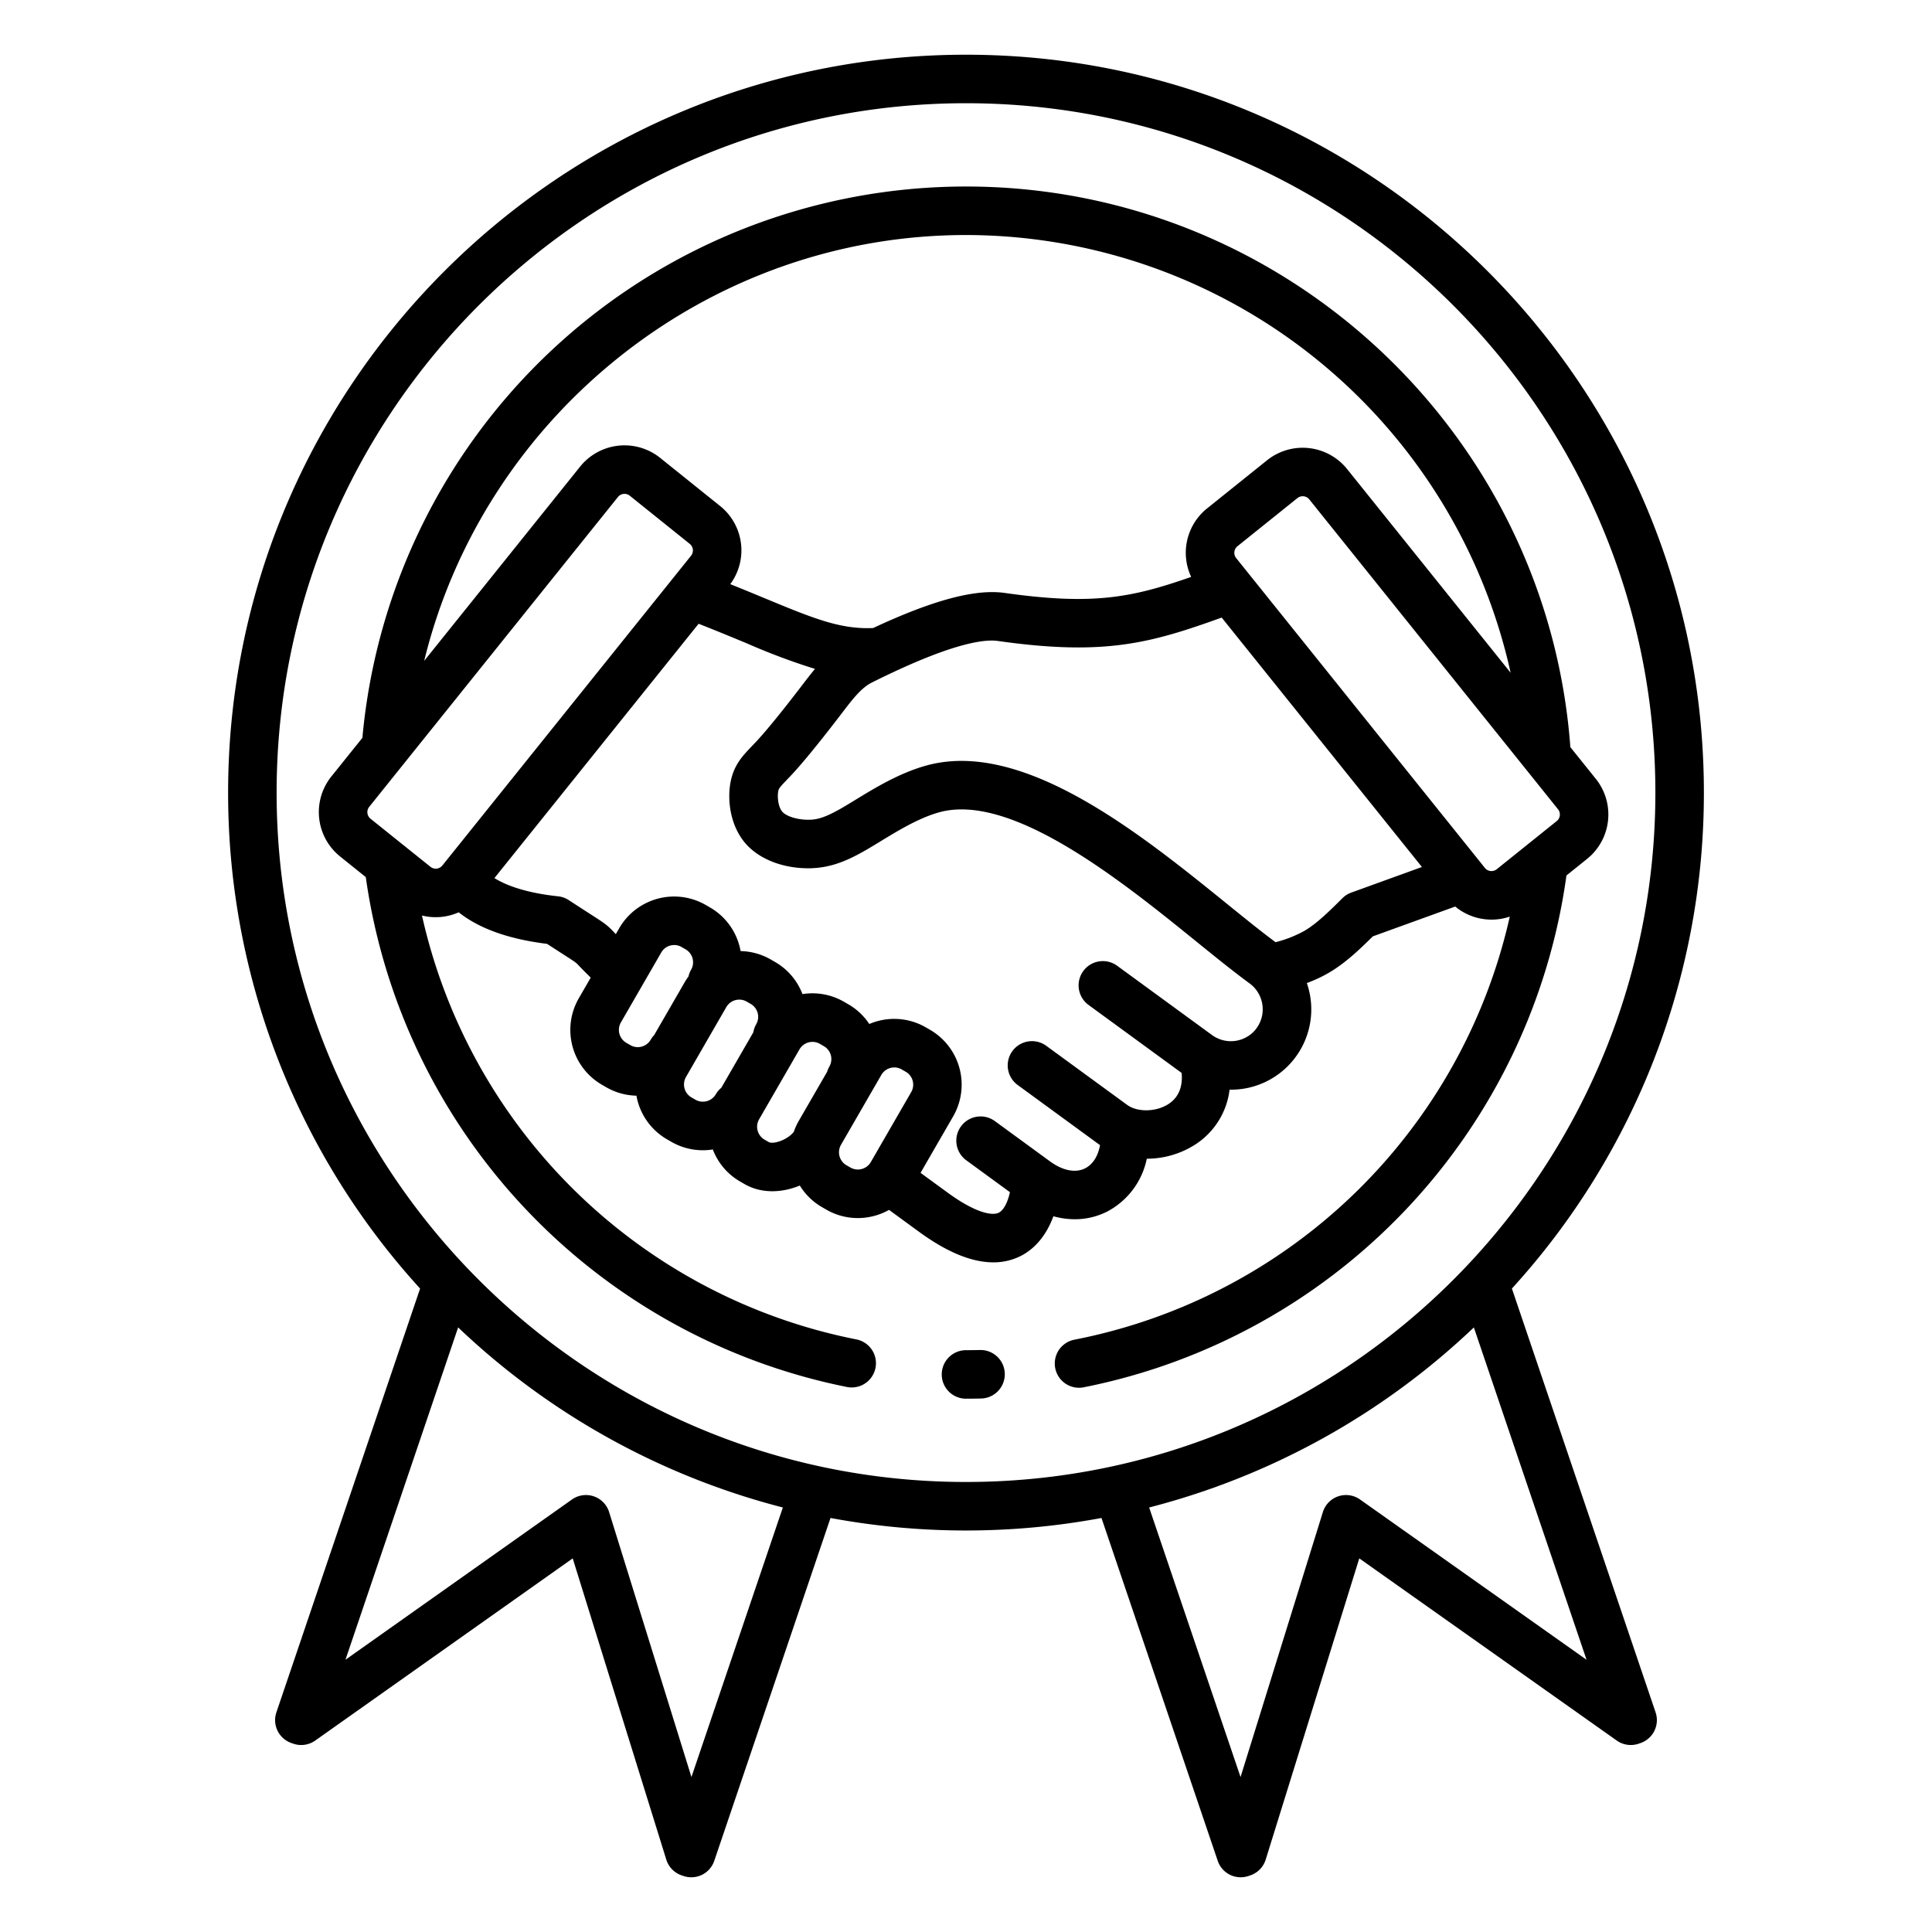 <?xml version="1.0" encoding="UTF-8"?> <svg xmlns="http://www.w3.org/2000/svg" xmlns:xlink="http://www.w3.org/1999/xlink" version="1.1" width="512" height="512" x="0" y="0" viewBox="0 0 512 512" style="enable-background:new 0 0 512 512" xml:space="preserve"><g><path d="M420.605 227.608a15.094 15.094 0 0 0 2.318-21.184L416.162 198C409.967 114.522 340.022 49.429 256 49.429a160.614 160.614 0 0 0-159.961 146.1l-8.233 10.256a15.087 15.087 0 0 0 2.317 21.184l6.811 5.468a160.733 160.733 0 0 0 127.519 135.13 6.427 6.427 0 1 0 2.511-12.607 147.254 147.254 0 0 1-115.136-112.34 15.02 15.02 0 0 0 9.732-.848c5.487 4.333 13.213 7.092 23.417 8.361a834.869 834.869 0 0 0 4.564 2.954c3.042 1.959 3.042 1.959 3.848 2.806.6.627 1.53 1.6 3.161 3.182l-3.167 5.486a16.794 16.794 0 0 0 6.141 22.915l1.12.646a16.636 16.636 0 0 0 8.014 2.243 16.747 16.747 0 0 0 8.117 11.573l1.12.646a16.7 16.7 0 0 0 11.008 2.034 16.628 16.628 0 0 0 7.262 8.514l1.12.647c4.5 2.6 9.924 2.357 14.674.405a16.675 16.675 0 0 0 5.889 5.726l1.12.647a16.674 16.674 0 0 0 8.359 2.244 16.908 16.908 0 0 0 8.277-2.169l7.982 5.83c7.359 5.375 13.933 8.072 19.643 8.072a15.982 15.982 0 0 0 6.964-1.534c4.052-1.933 7.154-5.715 8.967-10.678a21.369 21.369 0 0 0 5.652.79 18.887 18.887 0 0 0 8.644-2.058 20.439 20.439 0 0 0 10.458-13.981 23.783 23.783 0 0 0 12.374-3.472 20.156 20.156 0 0 0 9.563-14.832c.105 0 .21.012.315.012a21.285 21.285 0 0 0 21.079-24.594 21.627 21.627 0 0 0-.921-3.669 36.65 36.65 0 0 0 6.047-2.848c4.236-2.525 7.916-6.033 11.45-9.528l21.827-7.9a15.059 15.059 0 0 0 14.461 2.668 147.116 147.116 0 0 1-115.4 112.124 6.429 6.429 0 0 0 1.235 12.736 6.517 6.517 0 0 0 1.249-.122 160.737 160.737 0 0 0 127.933-135.642zM256 62.284a148.012 148.012 0 0 1 144.331 116l-43.351-54a15.1 15.1 0 0 0-21.184-2.317l-15.925 12.784a15.069 15.069 0 0 0-4.2 18.139c-15.676 5.476-25.958 7.578-49.414 4.245-7.774-1.1-18.951 1.872-34.867 9.3-8.681.4-15.937-2.589-28.687-7.874a875.287 875.287 0 0 0-9.172-3.757 15.062 15.062 0 0 0-2.676-20.691l-15.924-12.784a15.1 15.1 0 0 0-21.184 2.317l-41.332 51.488C128.254 110.258 187.308 62.284 256 62.284zM114.1 229.73l-7.148-5.73-.043-.034-8.738-7.015a2.244 2.244 0 0 1-.34-3.112l65.942-82.144a2.2 2.2 0 0 1 1.486-.8 2.233 2.233 0 0 1 .249-.013 2.174 2.174 0 0 1 1.376.477l15.925 12.784a2.238 2.238 0 0 1 .34 3.111l-5.109 6.365-.037.046-60.8 75.733a2.243 2.243 0 0 1-3.103.332zm59.254 44.592a6.477 6.477 0 0 0-.924 1.233 3.949 3.949 0 0 1-5.354 1.434l-1.12-.646a3.971 3.971 0 0 1-1.434-5.354l10.735-18.595a3.887 3.887 0 0 1 2.383-1.814 4.019 4.019 0 0 1 1.038-.138 3.864 3.864 0 0 1 1.935.519l1.119.645a3.972 3.972 0 0 1 1.433 5.354 6.432 6.432 0 0 0-.711 1.827 16.772 16.772 0 0 0-1.079 1.641zm26.29-.757-8.493 14.711a6.393 6.393 0 0 0-1.468 1.74 3.973 3.973 0 0 1-5.355 1.434l-1.12-.646a3.971 3.971 0 0 1-1.435-5.354l10.727-18.594a3.968 3.968 0 0 1 3.433-1.944 3.83 3.83 0 0 1 1.922.51l1.12.646a3.95 3.95 0 0 1 1.435 5.353 6.383 6.383 0 0 0-.771 2.144zm20.163 9.051a6.508 6.508 0 0 0-.6 1.4L211.708 297a16.783 16.783 0 0 0-1.34 2.939c-1.644 2.149-5.47 3.4-6.656 2.711l-1.12-.646a3.948 3.948 0 0 1-1.433-5.354l10.734-18.595a3.968 3.968 0 0 1 3.433-1.944 3.838 3.838 0 0 1 1.921.509l1.121.647a3.949 3.949 0 0 1 1.434 5.354zm5.595 26.809-1.12-.647a3.972 3.972 0 0 1-1.435-5.354l10.736-18.594a3.965 3.965 0 0 1 3.433-1.945 3.835 3.835 0 0 1 1.92.509l1.121.648a3.949 3.949 0 0 1 1.434 5.354l-10.734 18.594a3.974 3.974 0 0 1-5.357 1.435zm107.634-36.969A8.476 8.476 0 0 1 321.2 274.3l-25.1-18.331a6.428 6.428 0 1 0-7.583 10.381l24.634 17.992c.333 3.81-.885 6.616-3.652 8.337-3.268 2.029-8.112 2.086-10.8.122l-21.465-15.678a6.428 6.428 0 0 0-7.583 10.381l21.465 15.678c.13.1.271.176.4.268-.494 2.88-1.873 5.107-3.919 6.154-2.552 1.305-5.948.645-9.313-1.813l-14.672-10.716a6.428 6.428 0 0 0-7.583 10.381l11.614 8.482c-.592 2.727-1.7 4.84-2.991 5.455-1.817.867-6.317-.073-13.489-5.311l-7.207-5.264 8.656-14.993a16.807 16.807 0 0 0-6.138-22.916l-1.122-.647a16.761 16.761 0 0 0-14.98-.891 16.633 16.633 0 0 0-5.582-5.24l-1.122-.648a16.7 16.7 0 0 0-11.007-2.034 16.631 16.631 0 0 0-7.261-8.514l-1.12-.646a16.681 16.681 0 0 0-8.015-2.24 16.747 16.747 0 0 0-8.119-11.576l-1.119-.645a16.8 16.8 0 0 0-22.914 6.139l-.917 1.587c-.186-.193-.355-.37-.5-.524-1.865-1.96-2.359-2.278-6.2-4.751a845.617 845.617 0 0 1-5.759-3.734 6.418 6.418 0 0 0-2.833-1.012c-7.3-.783-13.014-2.432-16.876-4.83l54.11-67.4c4.727 1.856 8.88 3.576 12.64 5.134a175.264 175.264 0 0 0 18.2 6.83c-1.11 1.336-2.183 2.726-3.27 4.147l-.555.727c-2.683 3.5-7.7 9.947-11.177 13.77-.646.71-1.232 1.321-1.761 1.874-2.344 2.449-4.559 4.763-5.5 8.955-1.092 4.881-.322 11.963 3.856 16.783 3.576 4.121 9.782 6.578 16.612 6.578h.056c5.9-.012 10.52-2.038 16.065-5.305a224.55 224.55 0 0 0 3.037-1.833c4.535-2.769 10.179-6.215 15.59-7.705 19.26-5.3 48.647 18.493 68.091 34.239 5.126 4.151 9.967 8.072 14.155 11.131a8.509 8.509 0 0 1 1.842 11.831zm12.757-25.832a31.782 31.782 0 0 1-7.76 3.068c-3.776-2.8-8.214-6.39-12.9-10.188-22.772-18.442-53.955-43.7-79.594-36.643-7.154 1.969-13.654 5.938-18.877 9.127-1.006.615-1.963 1.2-2.861 1.729-5.05 2.974-7.185 3.521-9.567 3.526h-.034c-2.922 0-5.822-.9-6.9-2.146-1.031-1.189-1.391-3.913-1.024-5.555.13-.582.323-.87 2.237-2.87.6-.623 1.256-1.314 1.985-2.114 3.794-4.173 9.067-10.941 11.873-14.6l.564-.738c3.082-4.033 5.309-6.947 8.181-8.378 20.274-10.109 29.326-11.547 33.338-10.979 28.289 4.017 40.48.577 59.307-6.2l53.064 66.1-18.707 6.774a6.38 6.38 0 0 0-2.342 1.476c-3.449 3.421-6.704 6.652-9.988 8.611zm47.734-16.6-65.943-82.144a2.241 2.241 0 0 1 .34-3.111l15.925-12.784a2.236 2.236 0 0 1 3.11.341l65.941 82.146a2.237 2.237 0 0 1-.339 3.111l-15.925 12.784a2.243 2.243 0 0 1-3.114-.34zM266.278 364.037a6.429 6.429 0 0 1-6.271 6.582q-2 .048-4.007.049a6.428 6.428 0 0 1 0-12.856q1.854 0 3.7-.045a6.421 6.421 0 0 1 6.578 6.27zm134.391-22.556a194.791 194.791 0 0 0 50.878-131.433C451.547 102.223 363.825 14.5 256 14.5S60.453 102.223 60.453 210.048A194.8 194.8 0 0 0 111.33 341.48L73.248 453.789a6.428 6.428 0 0 0 4.025 8.152l.489.166a6.431 6.431 0 0 0 5.775-.84l68.237-48.281 24.8 79.827a6.429 6.429 0 0 0 4.093 4.187l.488.164a6.422 6.422 0 0 0 8.134-4.029l30.805-90.855a196.015 196.015 0 0 0 71.81 0l30.806 90.854a6.421 6.421 0 0 0 8.136 4.028l.488-.164a6.428 6.428 0 0 0 4.089-4.185l24.8-79.827 68.237 48.281a6.431 6.431 0 0 0 5.778.839l.489-.166a6.428 6.428 0 0 0 4.021-8.151zM183.24 470.938l-21.815-70.218a6.428 6.428 0 0 0-9.851-3.339l-60.025 42.47 29.862-88.072a195.47 195.47 0 0 0 86.053 47.721zM73.308 210.048c0-100.737 81.955-182.692 182.692-182.692s182.692 81.955 182.692 182.692S356.737 392.74 256 392.74 73.308 310.785 73.308 210.048zm287.117 187.333a6.428 6.428 0 0 0-9.851 3.339l-21.816 70.217-24.223-71.437a195.47 195.47 0 0 0 86.053-47.717l29.862 88.07z" fill="#000000" opacity="1" data-original="#000000"></path></g></svg> 